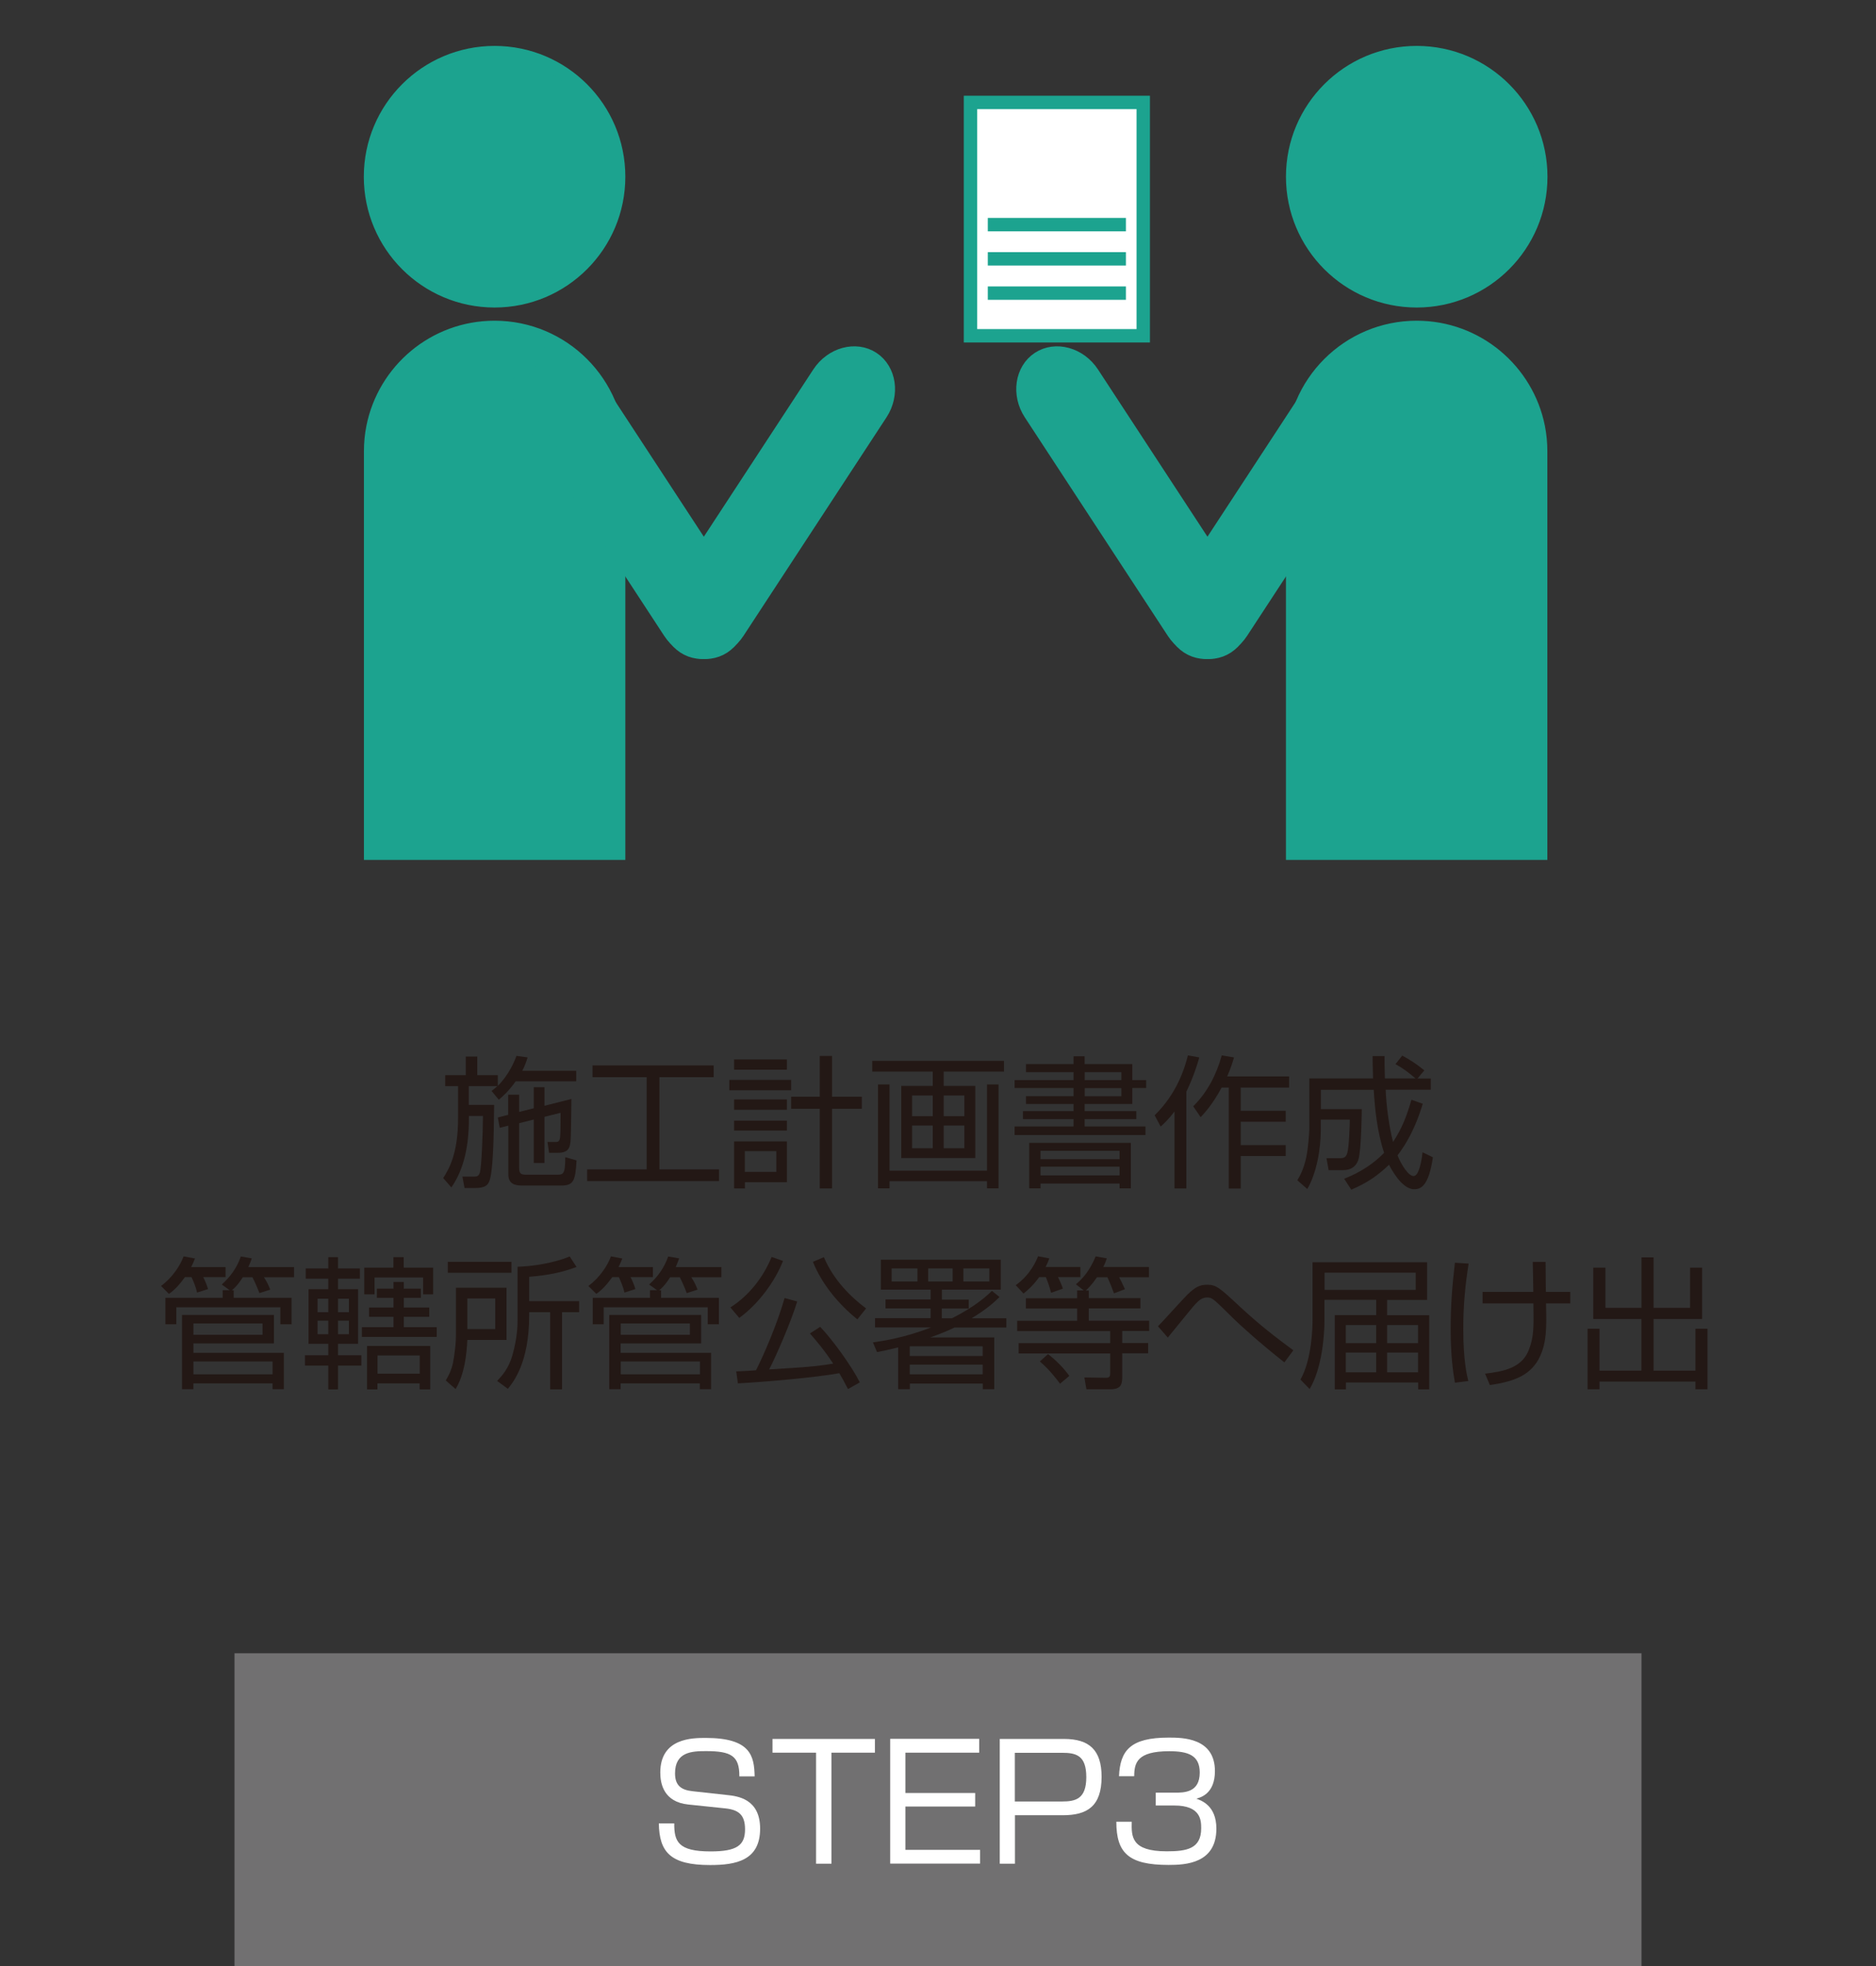 <?xml version="1.0" encoding="UTF-8"?><svg id="_レイヤー_2" xmlns="http://www.w3.org/2000/svg" viewBox="0 0 168 176"><rect x="0" y="0" width="168" height="176" fill="#333333" stroke="none"/><defs><style>.cls-1,.cls-2,.cls-3,.cls-4,.cls-5{stroke-width:0px;}.cls-1,.cls-6{fill:#1ca38f;}.cls-2,.cls-7{fill:none;}.cls-6,.cls-8,.cls-7{stroke:#1ca38f;stroke-miterlimit:10;stroke-width:1.2px;}.cls-8,.cls-5{fill:#fff;}.cls-3{fill:#231815;}.cls-4{fill:#717071;}</style></defs><g id="_レイヤー_1-2"><rect class="cls-2" width="168" height="176"/><rect class="cls-4" x="21" y="148" width="126" height="28"/><path class="cls-5" d="M66.21,159c.01-1.8-.72-2.24-2.98-2.24-1.26,0-2.78.06-2.78,1.99,0,1.09.55,1.49,1.57,1.6l3.09.34c.96.1,2.96.35,2.96,3.01,0,2.85-2.15,3.26-4.48,3.26-3.54,0-4.55-1.15-4.59-3.73h1.38c-.01,1.62.34,2.51,3.25,2.51,2.37,0,3.09-.55,3.09-1.98,0-1.29-.57-1.74-1.74-1.87l-3.35-.35c-2.18-.23-2.5-1.84-2.5-2.86,0-3.1,2.89-3.1,4.07-3.1,4.05,0,4.34,1.64,4.38,3.44h-1.38Z"/><path class="cls-5" d="M74.46,156.9v9.94h-1.38v-9.94h-3.9v-1.23h9.17v1.23h-3.9Z"/><path class="cls-5" d="M87.69,155.67v1.23h-6.61v3.61h6.25v1.21h-6.25v3.88h6.69v1.23h-8.05v-11.17h7.97Z"/><path class="cls-5" d="M95.29,155.67c2.25,0,3.36.99,3.36,3.39,0,2.65-1.3,3.44-3.47,3.44h-4.29v4.34h-1.36v-11.17h5.77ZM90.88,156.9v4.37h4.22c1.23,0,2.18-.23,2.18-2.18s-.91-2.18-2.18-2.18h-4.22Z"/><path class="cls-5" d="M101.35,163.08c-.03,1.32-.06,2.65,3.13,2.65,1.77,0,3.09-.21,3.09-2.06,0-.72-.04-2.04-2.4-2.04h-1.67v-1.15h1.69c.85,0,2.25,0,2.25-1.8,0-1.55-1.04-1.91-2.74-1.91-2.89,0-3.12,1.05-3.13,2.24h-1.36c.1-2.31,1.02-3.46,4.45-3.46,1.21,0,4.14,0,4.14,3,0,2.01-1.26,2.35-1.66,2.47.44.16,1.79.61,1.79,2.68,0,3.12-2.75,3.25-4.28,3.25-3.57,0-4.68-1.06-4.68-3.87h1.38Z"/><path class="cls-3" d="M47.25,94.65c-.1.33-.22.71-.48,1.21h4.83v.94h-5.42c-.65.92-1.19,1.37-1.51,1.65l-.65-.79c.23-.18.31-.23.52-.43h-2.56v1.68h2.27c-.03,3.2-.1,6.1-.45,6.88-.13.28-.34.56-1.22.56h-.98l-.19-1.02h1.01c.23,0,.43,0,.55-.34.15-.48.27-3.44.28-5.09h-1.26v.24c0,2.41-.42,4.5-1.57,6.16l-.73-.84c.47-.75,1.33-2.11,1.33-5.33v-2.9h-1.15v-.98h1.84v-1.67h1.03v1.67h1.84v.96c.11-.11,1.08-1.05,1.67-2.69l1.01.14ZM47.8,99.23v-1.9h.96v1.66l2.41-.61c-.04,3.43-.04,3.8-.15,4.2-.1.34-.31.62-1.07.62h-.78l-.14-.97h.71c.22.01.38-.04.42-.45.04-.32.04-1.57.04-2.16l-1.44.36v4.13h-.96v-3.89l-1.31.33v3.99c0,.56.19.62.64.62h2.7c.6,0,.79,0,.79-1.57l1.01.29c-.1,1.79-.25,2.25-1.36,2.25h-3.53c-.65,0-1.22-.15-1.22-1.02v-4.34l-.77.19-.17-.92.93-.24v-1.8h.98v1.54l1.31-.33Z"/><path class="cls-3" d="M63.91,95.38v1.05h-4.86v8.25h5.34v1.05h-11.81v-1.05h5.33v-8.25h-4.85v-1.05h10.84Z"/><path class="cls-3" d="M70.85,96.67v.93h-5.54v-.93h5.54ZM70.47,94.84v.92h-4.73v-.92h4.73ZM70.47,98.42v.93h-4.73v-.93h4.73ZM70.47,100.32v.89h-4.73v-.89h4.73ZM70.47,102.18v3.65h-3.76v.56h-.97v-4.21h4.73ZM69.52,103.05h-2.82v1.86h2.82v-1.86ZM74.51,106.39h-1.1v-7.13h-2.56v-1.08h2.56v-3.65h1.1v3.65h2.67v1.08h-2.67v7.13Z"/><path class="cls-3" d="M89.91,95.93h-5.4v1.28h2.83v6.46h-6.63v-6.46h2.82v-1.28h-5.42v-.96h11.8v.96ZM79.66,97.08v7.72h8.73v-7.72h1.03v9.3h-1.03v-.64h-8.73v.64h-1.03v-9.3h1.03ZM83.53,98.07h-1.85v1.85h1.85v-1.85ZM83.53,100.76h-1.85v2.03h1.85v-2.03ZM86.36,98.07h-1.85v1.85h1.85v-1.85ZM86.36,100.76h-1.85v2.03h1.85v-2.03Z"/><path class="cls-3" d="M91.88,95.26h4.26v-.7h.99v.7h4.27v1.43h1.24v.71h-1.24v1.43h-4.27v.64h4.63v.71h-4.63v.66h5.45v.77h-11.72v-.77h5.28v-.66h-4.53v-.71h4.53v-.64h-4.26v-.7h4.26v-.73h-5.28v-.71h5.28v-.71h-4.26v-.71ZM101.27,102.31v4.07h-1.01v-.43h-7.08v.43h-1.01v-4.07h9.1ZM100.26,103.02h-7.08v.75h7.08v-.75ZM100.26,104.44h-7.08v.78h7.08v-.78ZM100.42,95.98h-3.28v.71h3.28v-.71ZM100.42,97.41h-3.28v.73h3.28v-.73Z"/><path class="cls-3" d="M106.25,106.39h-1.07v-6.89c-.52.69-.92,1.06-1.24,1.35l-.54-1.01c2.03-1.98,2.7-4.26,2.98-5.36l1.02.18c-.22.78-.55,1.8-1.16,3.07v8.65ZM106.86,99.03c1.26-1.24,2.08-2.84,2.55-4.55l1.1.18c-.13.43-.24.83-.61,1.7h5.54v1h-4.33v2.08h4.03v.98h-4.03v2.09h4.03v.98h-4.03v2.91h-1.07v-9.04h-.64c-.85,1.57-1.53,2.27-1.88,2.65l-.66-.97Z"/><path class="cls-3" d="M125.6,94.51c.84.46,1.35.82,1.95,1.31l-.61.73h1.19v1h-4.04c.05,1.39.31,3.35.66,4.68.8-1.21,1.22-2.31,1.65-3.78l1.01.36c-.27.89-.88,2.82-2.26,4.62.33.82.97,1.85,1.44,1.85.5,0,.73-1.45.8-2.13l.93.45c-.38,2.59-1.08,2.86-1.68,2.86-1.13,0-2.09-1.89-2.25-2.19-1.05,1-1.94,1.61-3.38,2.23l-.64-.98c.64-.25,2.19-.89,3.58-2.32-.62-1.86-.83-3.94-.93-5.64h-4.73v1.73h3.66c0,.05-.03,3.7-.31,4.54-.09.25-.34.92-1.37.92h-1.29l-.19-1.07h1.26c.45.01.54-.27.6-.46.17-.55.22-2.55.23-2.99h-2.6v.89c0,1.71-.36,3.86-1.21,5.32l-.89-.78c.24-.41.56-.98.79-2.02.2-.94.28-2.37.28-2.53v-4.57h5.71c-.03-.96-.04-1.42-.04-2h1.07c0,.56,0,1.08.03,2h2.74c-.74-.62-1.01-.83-1.79-1.28l.61-.77Z"/><path class="cls-3" d="M20.2,113.42v.91h-2c.14.27.33.71.43,1.07l-.98.31c-.1-.46-.34-1.05-.5-1.38h-.59c-.45.62-.88,1.12-1.43,1.5l-.71-.71c1.03-.75,1.75-1.88,2.02-2.65l1.02.19c-.1.27-.17.42-.34.77h3.09ZM20.93,115.5v.68h5.18v2.37h-1v-1.52h-9.32v1.52h-.98v-2.37h5.13v-.68h.63l-.71-.51c.77-.69,1.35-1.49,1.71-2.51l.98.17c-.09.25-.17.47-.31.78h4.09v.91h-2.69c.28.45.36.6.56,1.11l-.97.31c-.13-.37-.42-1.03-.62-1.42h-.87c-.1.17-.48.77-.98,1.17h.18ZM24.53,117.72v2.54h-7.21v.85h8.1v3.25h-1.01v-.52h-7.09v.52h-1.02v-6.65h8.23ZM17.32,118.48v1.01h6.19v-1.01h-6.19ZM17.32,121.88v1.15h7.09v-1.15h-7.09Z"/><path class="cls-3" d="M29.4,113.55v-1.01h.87v1.01h1.96v.92h-1.96v.94h1.8v4.89h-1.8v1.02h2.09v.93h-2.09v2.13h-.87v-2.13h-2.09v-.93h2.09v-1.02h-1.77v-4.89h1.77v-.94h-2.02v-.92h2.02ZM29.4,116.26h-.96v1.21h.96v-1.21ZM29.4,118.23h-.96v1.21h.96v-1.21ZM31.25,116.26h-.98v1.21h.98v-1.21ZM31.25,118.23h-.98v1.21h.98v-1.21ZM39.11,119.68h-6.7v-.87h2.83v-.93h-2.19v-.83h2.19v-.87h-1.49v-.82h1.49v-.6h.92v.6h1.53v.82h-1.53v.87h2.28v.83h-2.28v.93h2.95v.87ZM38.8,115.87h-.91v-1.51h-4.35v1.51h-.92v-2.39h2.61v-.94h.92v.94h2.64v2.39ZM38.54,124.38h-.96v-.54h-3.78v.54h-.93v-3.89h5.66v3.89ZM37.59,121.34h-3.78v1.63h3.78v-1.63Z"/><path class="cls-3" d="M45.36,115.28v4.67h-3.51c-.06,1.29-.24,3.05-1.05,4.4l-.88-.77c.2-.36.55-.92.69-1.82.13-.78.22-1.54.22-2.21v-4.27h4.53ZM45.8,113.94h-5.7v-.98h5.7v.98ZM44.35,116.24h-2.5v2.74h2.5v-2.74ZM47.4,116.48h4.46v.99h-1.53v6.91h-1.06v-6.91h-1.88v.29c0,4.25-1.44,5.98-1.91,6.57l-.96-.71c.41-.43,1.03-1.1,1.37-2.3.46-1.66.46-2.73.46-3.24v-4.68c1.34-.04,3.18-.31,4.67-.92l.61.94c-1.38.51-2.5.73-4.24.88v2.17Z"/><path class="cls-3" d="M58.47,113.42v.91h-2c.14.27.33.71.43,1.07l-.98.31c-.1-.46-.34-1.05-.5-1.38h-.59c-.45.62-.88,1.12-1.43,1.5l-.71-.71c1.03-.75,1.75-1.88,2.02-2.65l1.02.19c-.1.27-.17.42-.34.77h3.09ZM59.2,115.5v.68h5.18v2.37h-1v-1.52h-9.32v1.52h-.98v-2.37h5.13v-.68h.63l-.71-.51c.77-.69,1.35-1.49,1.71-2.51l.98.17c-.09.25-.17.47-.31.78h4.09v.91h-2.69c.28.45.36.6.56,1.11l-.97.31c-.13-.37-.42-1.03-.62-1.42h-.87c-.1.17-.48.77-.98,1.17h.18ZM62.79,117.72v2.54h-7.21v.85h8.1v3.25h-1.01v-.52h-7.09v.52h-1.02v-6.65h8.23ZM55.59,118.48v1.01h6.19v-1.01h-6.19ZM55.59,121.88v1.15h7.09v-1.15h-7.09Z"/><path class="cls-3" d="M65.41,117.04c1.7-1.08,2.97-2.75,3.69-4.52l1.02.36c-.69,1.77-2.16,3.83-3.92,5.1l-.79-.94ZM71.39,116.51c-.54,1.8-1.91,4.94-2.51,6.08,3.11-.19,4.11-.25,5.73-.52-.78-1.2-1.54-2.08-2.08-2.7l.92-.59c1.07,1.11,2.77,3.44,3.55,4.97l-1.06.6c-.36-.7-.56-1.06-.78-1.42-2.07.38-6.76.79-9.08.91l-.15-1.07c.45-.01,1.54-.08,1.77-.1.7-1.37,1.93-4.22,2.56-6.47l1.14.31ZM73.78,112.54c.87,2.07,2.47,3.62,3.78,4.59l-.78.98c-1.66-1.33-3.19-3.16-3.98-5.15l.98-.42Z"/><path class="cls-3" d="M84.34,116.34h2.41v.8h-2.41v.87h.92c2.12-1.08,3.09-1.99,3.57-2.45l.68.55c-.38.37-1.08,1.05-2.5,1.9h3.11v.83h-4.64c-.65.32-1.5.65-2.18.89h5.74v4.63h-1.03v-.5h-6.53v.5h-1.05v-3.74c-.96.24-1.36.32-1.89.42l-.37-.87c1.01-.14,2.86-.43,5.22-1.34h-5.03v-.83h4.98v-.87h-4.04v-.8h4.04v-.88h-4.46v-2.68h10.74v2.68h-5.27v.88ZM82.16,113.55h-2.31v1.17h2.31v-1.17ZM88,120.52h-6.53v.87h6.53v-.87ZM88,122.16h-6.53v.87h6.53v-.87ZM85.31,113.55h-2.19v1.17h2.19v-1.17ZM88.6,113.55h-2.33v1.17h2.33v-1.17Z"/><path class="cls-3" d="M96.75,113.41v.92h-2c.31.65.37.83.43,1.03l-1.05.37c-.12-.45-.28-.94-.47-1.4h-.6c-.56.78-1.07,1.2-1.4,1.47l-.7-.75c1.34-.96,1.85-2.21,2-2.59l1.01.19c-.1.27-.15.4-.33.77h3.11ZM97.5,115.51v.7h4.63v.92h-4.63v1.1h5.41v.92h-2.41v1.08h2.32v.92h-2.32v1.94c0,.73,0,1.28-1.08,1.28h-2.13l-.18-1.06,1.9.03c.33,0,.41-.09.41-.42v-1.76h-8.2v-.92h8.2v-1.08h-8.33v-.92h5.37v-1.1h-4.59v-.92h4.59v-.7h.59l-.7-.55c.6-.51,1.21-1.16,1.77-2.5l1,.18c-.1.28-.15.43-.32.77h4.09v.92h-2.67c.18.33.27.52.52,1.07l-.98.37c-.14-.4-.43-1.11-.59-1.44h-.93c-.47.68-.75.94-1,1.19h.25ZM94.93,123.87c-.92-1.22-1.43-1.66-1.81-1.99l.73-.66c.69.52,1.42,1.26,1.91,1.95l-.83.7Z"/><path class="cls-3" d="M115.02,121.96c-2.26-1.77-4.16-3.52-4.57-3.93-1.79-1.77-1.89-1.88-2.35-1.88s-.75.28-1.01.55c-.23.24-.46.52-2.51,3.04l-.88-1.01c.43-.43,2.25-2.46,2.64-2.84.66-.64,1.08-.88,1.75-.88.83,0,1.1.24,3.02,2.03,1.82,1.68,3.16,2.69,4.71,3.84l-.8,1.08Z"/><path class="cls-3" d="M127.99,117.73v6.65h-.99v-.62h-6.47v.62h-1v-6.65h3.71v-1.37h-4.63v1.89c0,1.12-.19,4.2-1.33,6.1l-.82-.85c1.05-1.85,1.08-4.86,1.08-5.26v-5.24h10.26v3.37h-3.58v1.37h3.76ZM126.78,113.93h-8.16v1.54h8.16v-1.54ZM123.24,118.62h-2.72v1.62h2.72v-1.62ZM123.24,121.08h-2.72v1.77h2.72v-1.77ZM126.99,118.62h-2.77v1.62h2.77v-1.62ZM126.99,121.08h-2.77v1.77h2.77v-1.77Z"/><path class="cls-3" d="M131.52,113.12c-.32,2-.48,3.81-.48,5.84,0,2.82.32,4.12.45,4.67l-1.2.15c-.17-.98-.38-2.42-.38-4.85,0-2.05.14-3.85.38-5.89l1.24.08ZM137.31,115.65c-.01-.42-.03-2.3-.05-2.68h1.15c.01.43.01,2.3.03,2.68h2.18v1.03h-2.17c.05,2.18.06,3.38-.51,4.68-.77,1.72-2.28,2.31-4.52,2.63l-.43-1.02c1.62-.19,3.24-.5,3.88-2.03.5-1.21.48-2.08.45-4.26h-4.55v-1.03h4.55Z"/><path class="cls-3" d="M143.77,113.48v3.6h3.23v-4.52h1.08v4.52h3.27v-3.6h1.08v4.6h-4.35v4.62h3.75v-3.75h1.08v5.42h-1.08v-.69h-8.59v.69h-1.07v-5.42h1.07v3.75h3.75v-4.62h-4.31v-4.6h1.08Z"/><circle class="cls-6" cx="126.87" cy="15.82" r="11.11"/><path class="cls-6" d="M115.76,76.38v-35.96c0-6.13,4.97-11.11,11.11-11.11,5.39,0,9.88,3.84,10.89,8.93.14.7.21,1.43.21,2.18v35.96h-22.21Z"/><path class="cls-1" d="M110.63,52.96c1.13,1.72.8,3.95-.72,4.95s-3.7.41-4.83-1.32l-12.8-19.55c-1.13-1.72-.8-3.95.72-4.95s3.7-.41,4.83,1.32l12.8,19.55Z"/><path class="cls-7" d="M110.63,52.96c1.13,1.72.8,3.95-.72,4.95s-3.7.41-4.83-1.32l-12.8-19.55c-1.13-1.72-.8-3.95.72-4.95s3.7-.41,4.83,1.32l12.8,19.55Z"/><path class="cls-1" d="M105.63,52.96c-1.13,1.72-.8,3.95.72,4.95s3.7.41,4.83-1.32l12.8-19.55c1.13-1.72.8-3.95-.72-4.95s-3.7-.41-4.83,1.32l-12.8,19.55Z"/><path class="cls-7" d="M105.63,52.96c-1.13,1.72-.8,3.95.72,4.95s3.7.41,4.83-1.32l12.8-19.55c1.13-1.72.8-3.95-.72-4.95s-3.7-.41-4.83,1.32l-12.8,19.55Z"/><rect class="cls-8" x="86.91" y="9.17" width="15.47" height="20.89"/><circle class="cls-6" cx="44.29" cy="15.82" r="11.11"/><path class="cls-6" d="M55.4,76.38v-35.96c0-6.13-4.97-11.11-11.11-11.11-5.39,0-9.88,3.84-10.89,8.93-.14.7-.21,1.43-.21,2.18v35.96s22.21,0,22.21,0Z"/><path class="cls-1" d="M60.53,52.96c-1.13,1.72-.8,3.95.72,4.95s3.7.41,4.83-1.32l12.8-19.55c1.13-1.72.8-3.95-.72-4.95s-3.7-.41-4.83,1.32l-12.8,19.55Z"/><path class="cls-7" d="M60.53,52.96c-1.13,1.72-.8,3.95.72,4.95s3.7.41,4.83-1.32l12.8-19.55c1.13-1.72.8-3.95-.72-4.95s-3.7-.41-4.83,1.32l-12.8,19.55Z"/><path class="cls-1" d="M65.53,52.96c1.13,1.72.8,3.95-.72,4.95s-3.7.41-4.83-1.32l-12.8-19.55c-1.13-1.72-.8-3.95.72-4.95s3.7-.41,4.83,1.32l12.8,19.55Z"/><path class="cls-7" d="M65.53,52.96c1.13,1.72.8,3.95-.72,4.95s-3.7.41-4.83-1.32l-12.8-19.55c-1.13-1.72-.8-3.95.72-4.95s3.7-.41,4.83,1.32l12.8,19.55Z"/><line class="cls-7" x1="88.46" y1="20.11" x2="100.83" y2="20.11"/><line class="cls-7" x1="88.46" y1="23.17" x2="100.83" y2="23.17"/><line class="cls-7" x1="88.46" y1="26.24" x2="100.83" y2="26.24"/></g></svg>